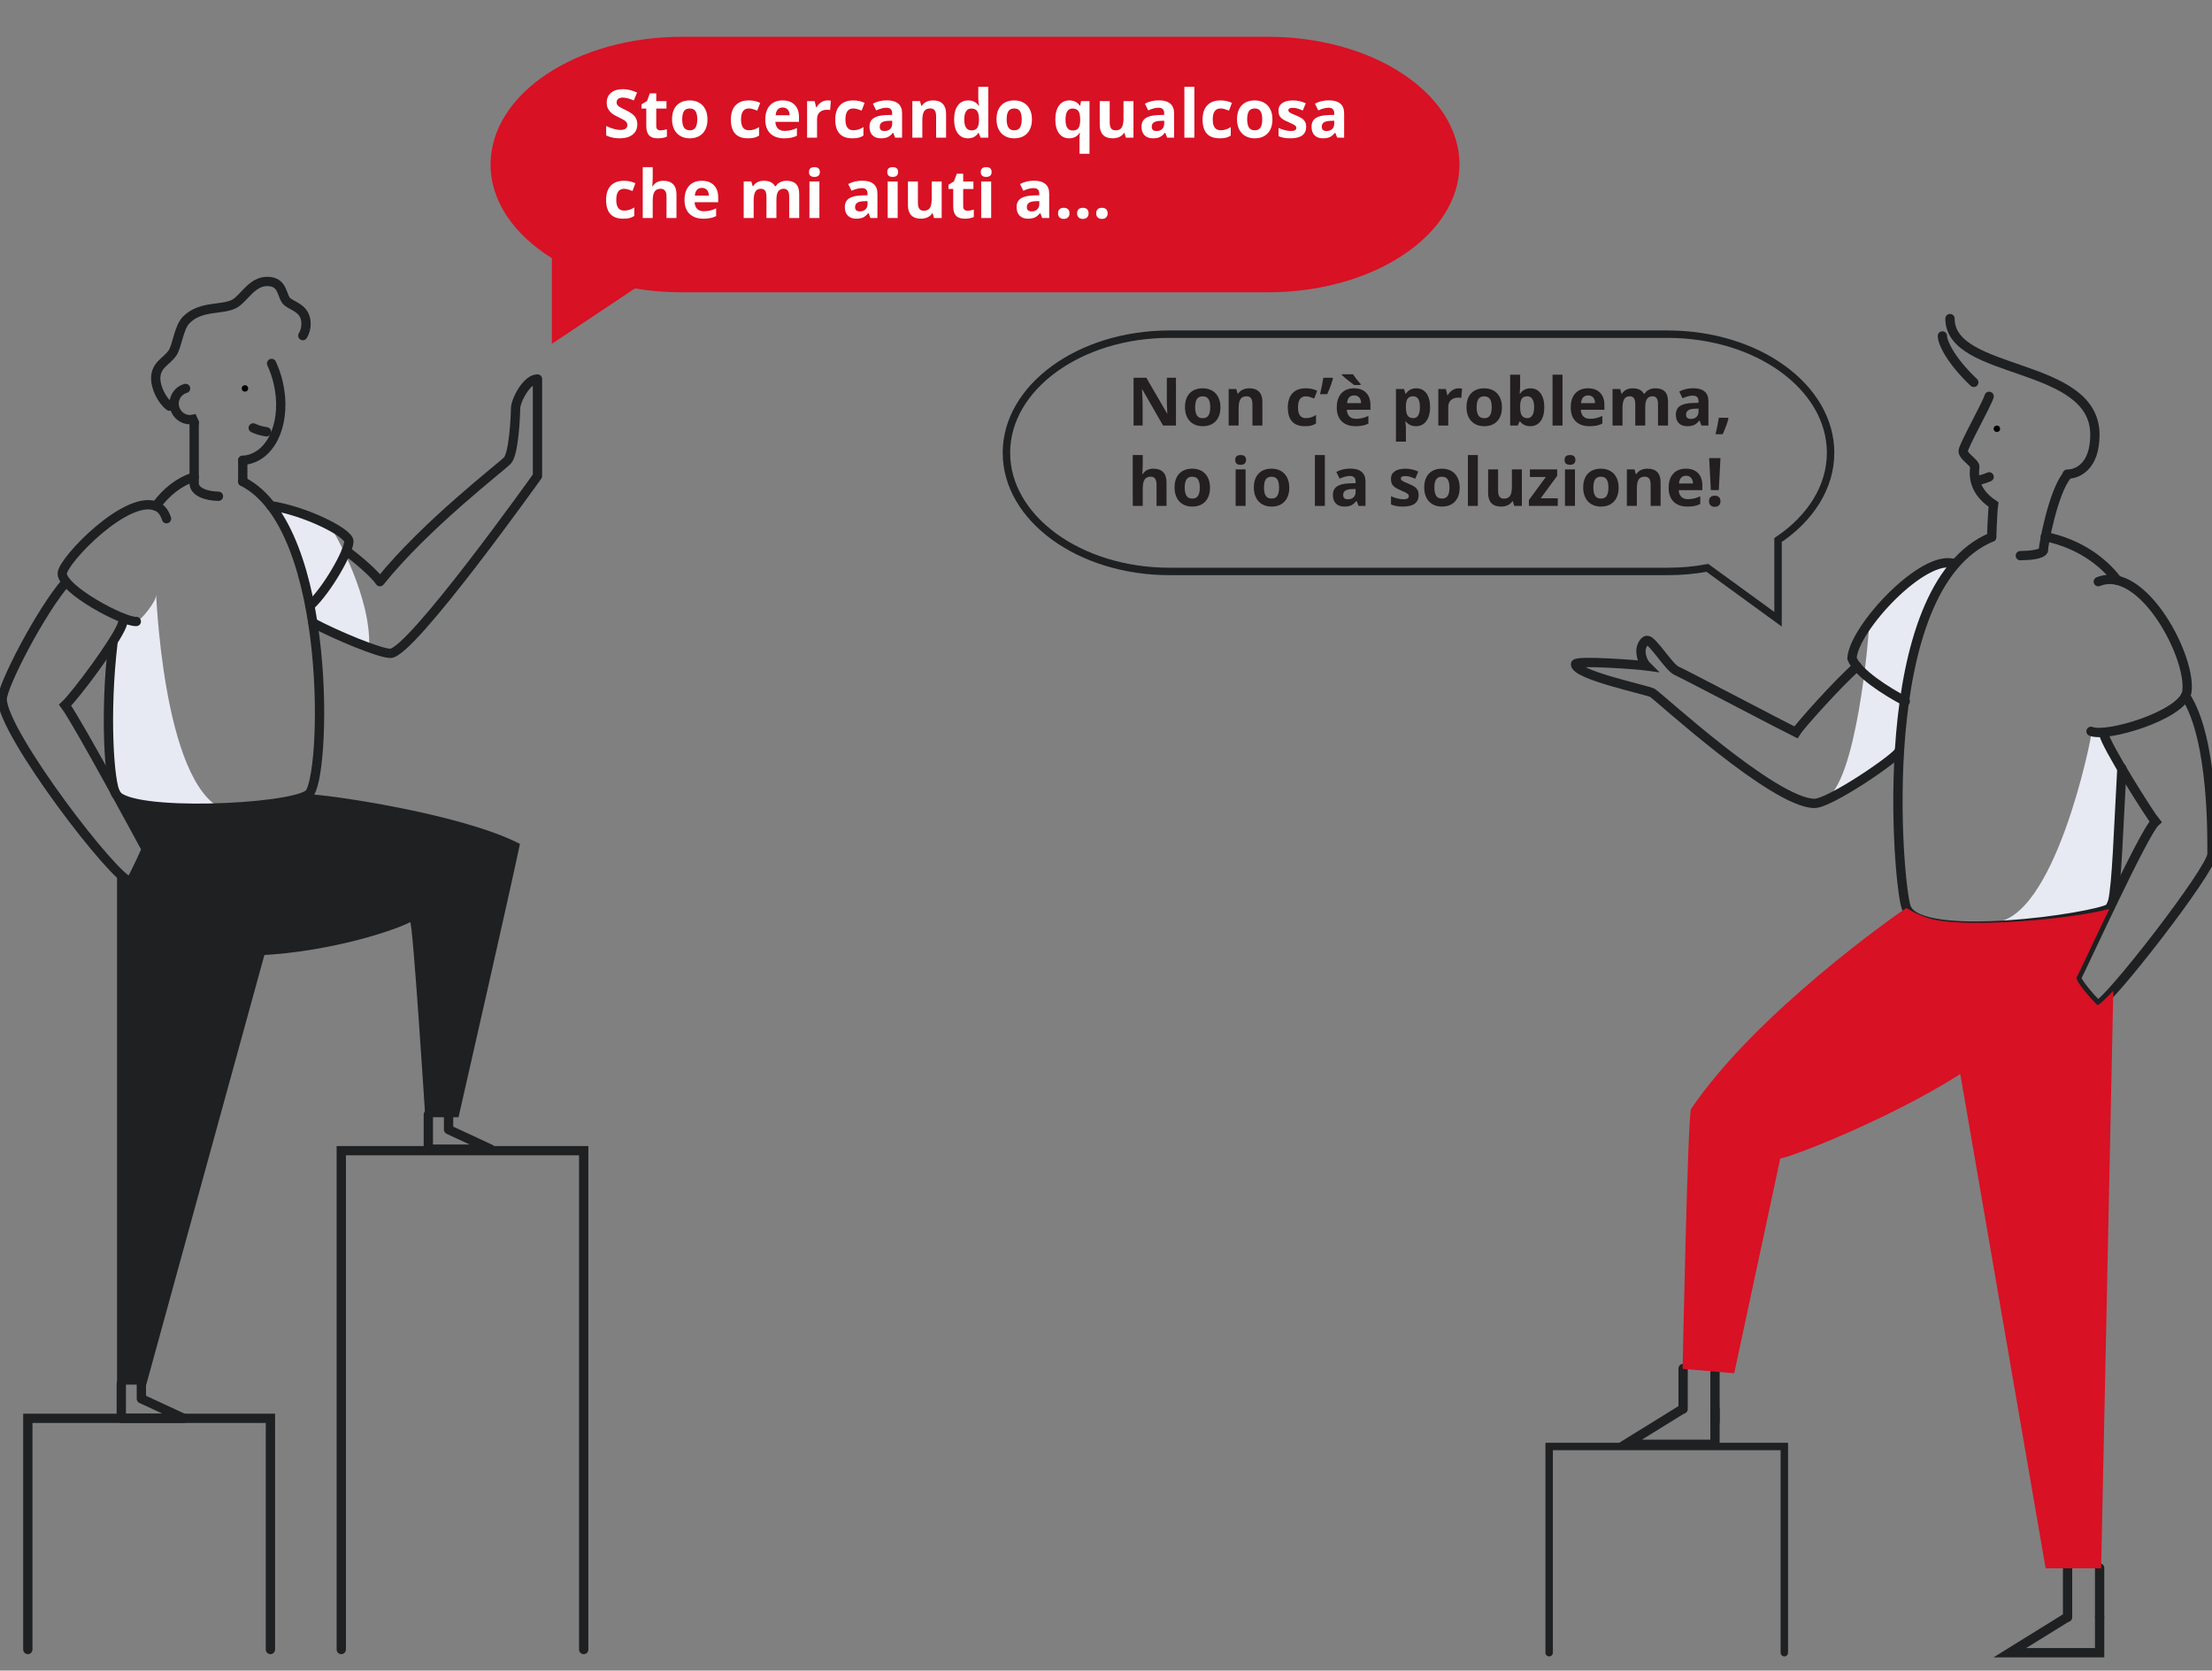 <?xml version="1.0" encoding="utf-8"?>
<!-- Generator: Adobe Illustrator 15.0.0, SVG Export Plug-In . SVG Version: 6.00 Build 0)  -->
<!DOCTYPE svg PUBLIC "-//W3C//DTD SVG 1.1//EN" "http://www.w3.org/Graphics/SVG/1.1/DTD/svg11.dtd">
<svg version="1.1" id="Livello_1" xmlns="http://www.w3.org/2000/svg" xmlns:xlink="http://www.w3.org/1999/xlink" x="0px" y="0px"
	 width="594.696px" height="449px" viewBox="0 166.445 594.696 449" enable-background="new 0 166.445 594.696 449"
	 xml:space="preserve">
<rect x="0" y="166.445" width="594.696" height="449" fill="#808080" stroke="none"/>
<path fill="#E7EAF3" d="M88.805,307.807c1.587,2.631,11.066,19.321,10.431,32.701c-2.993-1.134-15.148-6.713-15.148-6.713
	l-0.771-4.535l-3.311-12.79l-1.86-4.898l-3.129-6.44l-2.041-2.812l5.443,1.27L88.805,307.807z"/>
<path fill="#E7EAF3" d="M41.953,326.494c0-3.81,1.361,50.752,18.278,57.601c-9.116,2.631-23.947,0.59-23.947,0.59l-4.762-4.49
	l-1.406-3.401l-0.862-12.155v-4.309l0.045-7.166l0.68-10.387l0.589-3.674l2.086-4.762l0.862-1.679c0,0,2.404,0.726,3.311,0.726
	C37.735,333.387,41.953,328.172,41.953,326.494z"/>
<path fill="#1E2022" d="M82.954,379.922c4.536,0,40.91,5.125,56.83,13.334c-2.177,10.659-16.509,73.476-16.509,73.476h-8.935
	c0,0-3.356-52.884-4.082-52.431c-4.808,2.494-23.947,8.754-44.402,9.026"/>
<path fill="none" stroke="#1E2022" stroke-width="2.5" stroke-linecap="round" stroke-linejoin="round" d="M93.113,314.52
	c3.129,2.223,7.937,6.485,9.025,8.255c12.336-15.33,32.61-30.796,34.288-32.564c1.678-1.77,2.177-11.747,2.177-13.925
	c0-2.177,2.993-7.982,5.896-7.982v26.079c0,0-33.971,47.668-39.549,47.668c-2.903,0-14.831-4.989-20.818-8.209"/>
<path fill="none" stroke="#1E2022" stroke-width="2.5" stroke-linecap="round" stroke-miterlimit="10" d="M72.794,302.365
	c9.071,1.315,20.999,7.212,20.999,9.57c0.045,2.721-5.851,13.107-10.477,17.371"/>
<path fill="none" stroke="#1E2022" stroke-width="2.5" stroke-linecap="round" stroke-miterlimit="10" d="M81.412,256.648
	c0.59-0.953,0.862-2.041,0.862-3.175c0-4.082-3.447-4.627-4.989-5.896c-1.678-1.36-0.952-5.488-5.442-5.488
	c-4.037,0-6.032,4.218-8.572,5.851c-3.13,1.996-9.252,0.408-13.244,4.536c-1.95,1.995-2.404,6.984-3.628,8.799
	c-1.678,2.449-4.536,3.175-4.536,6.939c0,2.268,1.587,5.851,3.719,7.393"/>
<path fill="none" stroke="#1E2022" stroke-width="2.5" stroke-linecap="round" stroke-miterlimit="10" d="M65.266,295.88
	c24.4,12.382,22.45,80.414,17.688,84.042c-5.216,3.991-47.849,5.941-51.75,0c-1.814-2.767-3.129-21.589-0.816-40.91"/>
<path fill="none" stroke="#1E2022" stroke-width="2.5" stroke-linecap="round" stroke-miterlimit="10" d="M41.908,302.456
	c2.812-3.81,6.259-6.576,10.295-7.801"/>
<path fill="none" stroke="#1E2022" stroke-width="2.5" stroke-linecap="round" stroke-miterlimit="10" d="M17.779,322.866
	c-6.848,7.846-17.189,27.893-17.189,31.476c0,9.071,30.614,49.028,34.515,49.028c1.633-2.812,4.218-8.662,4.218-8.662
	s-18.459-34.288-21.816-38.733c2.903-2.721,13.516-17.008,15.239-21.407c0.227-0.59,0.408-1.225,0.544-1.859"/>
<path fill="none" stroke="#1E2022" stroke-width="2.5" stroke-linecap="round" stroke-miterlimit="10" d="M36.646,333.478
	c-3.447,0.228-19.911-8.571-19.911-12.881c0-3.446,18.006-22.133,25.762-17.869c1.088,0.59,1.814,1.724,2.268,3.129"/>
<path fill="none" stroke="#1E2022" stroke-width="2.5" stroke-linecap="round" stroke-miterlimit="10" d="M65.266,295.88v-5.715"/>
<path fill="none" stroke="#1E2022" stroke-width="2.5" stroke-linecap="round" stroke-miterlimit="10" d="M52.203,280.051v16.282
	c0,2.313,3.266,3.447,6.531,3.492"/>
<path fill="none" stroke="#1E2022" stroke-width="2.5" stroke-linecap="round" stroke-miterlimit="10" d="M65.266,290.165
	c0.499-0.045,1.043-0.091,1.542-0.227c6.712-1.588,10.295-10.795,7.982-20.637c-0.408-1.769-0.998-3.492-1.769-5.17"/>
<path fill="none" stroke="#1E2022" stroke-width="2.5" stroke-linecap="round" stroke-miterlimit="10" d="M49.89,270.844
	c-2.268,0.635-3.583,3.039-2.903,5.307c0.544,1.814,2.177,3.084,4.082,3.084c0.272,0,0.544-0.045,0.771-0.091
	c0.136,0.317,0.272,0.59,0.408,0.907"/>
<path fill="#1E2022" d="M31.476,379.922v0.272c4.263,7.846,7.847,14.514,7.847,14.514s-2.585,5.851-4.218,8.662
	c-0.635,0-1.905-0.997-3.628-2.721v137.924h7.847l43.631-158.651C80.187,382.235,41.636,387.677,31.476,379.922z"/>
<path opacity="0.1" fill="#1E2022" enable-background="new    " d="M31.476,379.922v0.272c4.263,7.846,7.847,14.514,7.847,14.514
	s-2.585,5.851-4.218,8.662c-0.635,0-1.905-0.997-3.628-2.721v137.924h7.847l43.631-158.651
	C80.187,382.235,41.636,387.677,31.476,379.922z"/>
<polyline fill="none" stroke="#1E2022" stroke-width="2.5" stroke-linecap="round" stroke-linejoin="round" points="32.61,538.345 
	32.61,547.643 49.346,547.643 38.007,542.383 38.007,538.119 "/>
<polyline fill="none" stroke="#1E2022" stroke-width="2.5" stroke-linecap="round" stroke-linejoin="round" points="
	115.156,466.006 115.156,475.302 131.892,475.302 120.598,470.042 120.598,465.778 "/>
<path fill="#D81124" d="M340.857,176.327H183.419c-28.424,0-51.528,15.31-51.528,34.34c0,9.948,6.359,18.858,16.482,25.172v23.009
	l22.325-14.877c4.023,0.69,8.308,1.038,12.72,1.038h157.438c28.425,0,51.527-15.397,51.527-34.341S369.282,176.327,340.857,176.327z
	"/>
<path fill="#FFFFFF" d="M190.762,229.594"/>
<path fill="#FFFFFF" d="M190.762,238.665"/>
<path fill="none" stroke="#1E2022" stroke-width="2" stroke-miterlimit="10" d="M492.152,288.145
	c0-17.668-19.654-31.885-43.83-31.885H314.407c-24.176,0-43.83,14.296-43.83,31.885c0,17.589,19.654,31.886,43.83,31.886h133.915
	c3.758,0,7.29-0.323,10.708-0.963l18.991,13.813v-21.285C486.742,305.735,492.152,297.381,492.152,288.145z"/>
<path fill="#E7EAF3" d="M502.576,333.116c0,3.81-3.492,44.629-12.109,48.166c6.531-3.492,16.508-8.753,19.818-12.926
	c0.229-2.631,1.135-13.516,1.588-15.058s2.268-14.287,4.582-19.14c2.268-4.853,2.811-6.804,2.811-6.804l1.588-3.084l1.77-2.857
	l1.768-2.63l0.637-0.907l-0.816-0.182l-1.588-0.045l-2.041,0.453l-2.631,1.27l-3.129,1.905l-2.223,1.588l-2.133,1.769l-2.223,2.177
	l-2.268,2.495l-3.219,3.719"/>
<path fill="#E7EAF3" d="M562.308,363.322c0,1.542-9.979,51.024-26.623,51.024c18.775,1.723,28.119-0.727,28.119-0.727l3.311-2.947
	l1.135-3.312c0,0,0.906-9.252,0.906-10.114c0.045-1.314,0.227-4.354,0.227-4.354l0.273-5.715l0.725-14.287l-2.947-4.808
	l-1.996-4.897L562.308,363.322z"/>
<path fill="none" stroke="#1E2022" stroke-width="2.5" stroke-linecap="round" stroke-miterlimit="10" d="M569.201,322.367
	c-3.9-5.125-10.34-9.842-19.32-11.702"/>
<path fill="none" stroke="#1E2022" stroke-width="2.5" stroke-linecap="round" stroke-miterlimit="10" d="M567.976,408.858
	c1.135-4.854,1.543-18.867,2.496-35.921"/>
<path fill="none" stroke="#1E2022" stroke-width="2.5" stroke-linecap="round" stroke-miterlimit="10" d="M535.457,310.802
	c-32.338,13.47-25.172,93.975-22.949,99.599c3.766,9.615,50.436,2.722,54.607,0.182"/>
<path fill="none" stroke="#1E2022" stroke-width="2.5" stroke-linecap="round" stroke-miterlimit="10" d="M555.685,294.247
	c-3.719,4.581-6.305,18.641-6.35,20.229c-0.59,0.952-3.355,1.27-6.168,1.314"/>
<path fill="none" stroke="#1E2022" stroke-width="2.5" stroke-linecap="round" stroke-miterlimit="10" d="M499.265,345.589
	c-5.262,4.58-15.604,16.236-16.465,17.688c-2.631-1.27-29.979-15.646-32.064-16.554c-2.041-0.907-6.396-8.164-7.893-8.164
	c-0.861,0-1.678,1.678-1.678,2.812c0,1.95,0.906,3.447,1.496,4.037c-1.949-0.272-19.094-1.588-19.094-0.454
	c0,2.948,19.186,6.895,20.682,7.711s32.746,29.707,43.586,29.707c4.217,0,22.723-12.699,22.723-14.06"/>
<polyline fill="none" stroke="#1E2022" stroke-width="2.5" stroke-linecap="round" stroke-miterlimit="10" points="564.484,601.117 
	564.484,610.641 540.355,610.641 555.732,601.117 "/>
<line fill="none" stroke="#1E2022" stroke-width="2.5" stroke-linecap="round" stroke-miterlimit="10" x1="564.484" y1="601.117" x2="564.484" y2="587.873"/>
<line fill="none" stroke="#1E2022" stroke-width="2.5" stroke-linecap="round" stroke-miterlimit="10" x1="555.867" y1="601.117" x2="555.867" y2="587.873"/>
<polyline fill="none" stroke="#1E2022" stroke-width="2.5" stroke-linecap="round" stroke-miterlimit="10" points="461.076,545.149 
	461.076,554.629 437.039,554.629 452.369,545.149 "/>
<line fill="none" stroke="#1E2022" stroke-width="2.5" stroke-linecap="round" stroke-miterlimit="10" x1="461.076" y1="548.596" x2="461.076" y2="535.352"/>
<line fill="none" stroke="#1E2022" stroke-width="2.5" stroke-linecap="round" stroke-miterlimit="10" x1="452.503" y1="545.149" x2="452.503" y2="534.264"/>
<polyline fill="none" stroke="#1E2022" stroke-width="2" stroke-linecap="round" stroke-miterlimit="10" points="416.492,610.641 
	416.492,555.218 479.716,555.218 479.716,610.641 "/>
<path fill="none" stroke="#1E2022" stroke-width="2.5" stroke-linecap="round" stroke-miterlimit="10" d="M565.574,363.594
	c0.498,3.129,12.518,22.042,13.924,23.72c-3.039,2.631-19.865,39.459-21.182,41.863c0,1.36,4.127,5.896,5.578,7.348
	c2.496,0,30.797-36.375,30.797-40.503c0-4.127,0.453-30.977-7.121-42.542"/>
<path fill="none" stroke="#1E2022" stroke-width="2.5" stroke-linecap="round" stroke-miterlimit="10" d="M562.171,363.005
	c4.127,1.769,24.084-4.218,25.717-10.296c1.723-8.98-11.748-34.787-23.766-29.934"/>
<path fill="#D81124" d="M563.849,436.57c-1.496-1.497-5.578-5.987-5.578-7.348c0.635-1.088,4.49-9.524,8.844-18.505
	c-10.748,2.902-37.463,5.08-47.26,2.857c-2.631-0.59-5.26-1.814-7.348-3.084c-2.584,1.678-40.365,28.12-57.871,54.018
	c-0.908,2.041-2.268,69.846-2.268,69.846l13.877,1.18l12.383-57.736c1.996,0,29.027-10.341,48.393-22.678l22.949,132.844h14.922
	l3.266-155.249C565.982,435.028,564.349,436.57,563.849,436.57z"/>
<path fill="none" stroke="#1E2022" stroke-width="2.5" stroke-linecap="round" stroke-miterlimit="10" d="M524.255,252.067
	c0,15.42,38.959,11.429,38.959,31.204c0,8.571-4.672,10.612-7.438,10.612"/>
<path fill="none" stroke="#1E2022" stroke-width="2.5" stroke-linecap="round" stroke-miterlimit="10" d="M522.214,256.738
	c0,1.724,2.176,6.531,8.436,12.473"/>
<path fill="none" stroke="#1E2022" stroke-width="2.5" stroke-linecap="round" stroke-miterlimit="10" d="M534.777,272.975
	c-0.68,2.268-6.984,13.38-6.984,14.74s3.129,3.13,3.129,4.127c0,0.953-1.27,6.032,5.035,10.205c-0.271,1.905-0.5,8.754-0.5,8.754"/>
<circle cx="536.863" cy="281.684" r="0.862"/>
<circle cx="65.855" cy="270.844" r="0.862"/>
<path fill="none" stroke="#1E2022" stroke-width="2.5" stroke-linecap="round" stroke-miterlimit="10" d="M534.777,294.609
	c-1.133,0.499-2.357,0.862-3.582,1.044"/>
<path fill="none" stroke="#1E2022" stroke-width="2.5" stroke-linecap="round" stroke-miterlimit="10" d="M71.661,282.5
	c-1.27-0.182-2.449-0.499-3.583-1.043"/>
<path fill="none" stroke="#1E2022" stroke-width="2.5" stroke-linecap="round" stroke-miterlimit="10" d="M525.57,318.012
	c-8.209-3.129-27.303,17.416-27.666,25.398c1.496,3.946,9.252,8.845,14.332,11.521"/>
<polyline fill="none" stroke="#1E2022" stroke-width="2.5" stroke-linecap="round" stroke-miterlimit="10" points="156.927,609.78 
	156.927,475.711 91.752,475.711 91.752,609.78 "/>
<polyline fill="none" stroke="#1E2022" stroke-width="2.5" stroke-linecap="round" stroke-miterlimit="10" points="72.704,609.78 
	72.704,547.643 7.483,547.643 7.483,609.78 "/>
<g>
	<path fill="#FFFFFF" d="M171.342,199.877c0,1.16-0.417,2.074-1.252,2.742s-1.997,1.002-3.485,1.002
		c-1.371,0-2.584-0.258-3.639-0.773v-2.531c0.867,0.387,1.601,0.659,2.202,0.817s1.15,0.237,1.648,0.237
		c0.598,0,1.056-0.114,1.375-0.343s0.479-0.568,0.479-1.02c0-0.252-0.07-0.476-0.211-0.672s-0.347-0.385-0.62-0.567
		s-0.828-0.472-1.666-0.87c-0.785-0.369-1.374-0.724-1.767-1.063s-0.706-0.735-0.94-1.187s-0.352-0.979-0.352-1.582
		c0-1.137,0.385-2.03,1.156-2.681s1.835-0.976,3.195-0.976c0.668,0,1.305,0.079,1.912,0.237s1.241,0.381,1.903,0.668l-0.879,2.118
		c-0.686-0.281-1.252-0.478-1.701-0.589s-0.889-0.167-1.323-0.167c-0.516,0-0.911,0.12-1.187,0.36s-0.413,0.554-0.413,0.94
		c0,0.24,0.056,0.45,0.167,0.628s0.289,0.352,0.532,0.519s0.819,0.467,1.727,0.901c1.201,0.574,2.024,1.15,2.47,1.727
		S171.342,199.039,171.342,199.877z"/>
	<path fill="#FFFFFF" d="M177.6,201.485c0.469,0,1.031-0.103,1.688-0.308v1.995c-0.668,0.299-1.488,0.448-2.461,0.448
		c-1.072,0-1.853-0.271-2.342-0.813s-0.734-1.355-0.734-2.439v-4.737h-1.283v-1.134l1.477-0.896l0.773-2.074h1.714v2.092h2.751
		v2.013h-2.751v4.737c0,0.381,0.107,0.662,0.321,0.844S177.249,201.485,177.6,201.485z"/>
	<path fill="#FFFFFF" d="M190.204,198.514c0,1.6-0.422,2.851-1.266,3.753s-2.019,1.354-3.524,1.354c-0.943,0-1.775-0.207-2.496-0.62
		s-1.274-1.006-1.661-1.78s-0.58-1.676-0.58-2.707c0-1.605,0.419-2.854,1.257-3.744s2.016-1.336,3.533-1.336
		c0.943,0,1.775,0.205,2.496,0.615s1.274,0.999,1.661,1.767S190.204,197.483,190.204,198.514z M183.41,198.514
		c0,0.973,0.16,1.708,0.479,2.206s0.839,0.747,1.56,0.747c0.715,0,1.229-0.248,1.542-0.743s0.47-1.232,0.47-2.21
		c0-0.973-0.158-1.702-0.475-2.188s-0.835-0.729-1.556-0.729c-0.715,0-1.23,0.242-1.547,0.725S183.41,197.536,183.41,198.514z"/>
	<path fill="#FFFFFF" d="M201.084,203.621c-3.059,0-4.588-1.679-4.588-5.036c0-1.67,0.416-2.946,1.248-3.828
		s2.024-1.323,3.577-1.323c1.137,0,2.156,0.223,3.059,0.668l-0.791,2.074c-0.422-0.17-0.814-0.309-1.178-0.417
		s-0.727-0.163-1.09-0.163c-1.395,0-2.092,0.99-2.092,2.971c0,1.922,0.697,2.883,2.092,2.883c0.516,0,0.993-0.069,1.433-0.207
		s0.879-0.353,1.318-0.646v2.294c-0.434,0.275-0.872,0.466-1.314,0.571S201.758,203.621,201.084,203.621z"/>
	<path fill="#FFFFFF" d="M210.796,203.621c-1.582,0-2.818-0.437-3.709-1.31s-1.336-2.109-1.336-3.709
		c0-1.646,0.412-2.919,1.235-3.819s1.961-1.349,3.415-1.349c1.389,0,2.47,0.396,3.243,1.187s1.16,1.884,1.16,3.278v1.301h-6.337
		c0.029,0.762,0.255,1.356,0.677,1.784s1.014,0.642,1.775,0.642c0.592,0,1.151-0.062,1.679-0.185s1.078-0.319,1.652-0.589v2.074
		c-0.469,0.234-0.97,0.409-1.503,0.523S211.564,203.621,210.796,203.621z M210.418,195.342c-0.568,0-1.014,0.18-1.336,0.541
		s-0.507,0.872-0.554,1.534h3.762c-0.012-0.662-0.185-1.173-0.519-1.534S210.987,195.342,210.418,195.342z"/>
	<path fill="#FFFFFF" d="M222.468,193.434c0.363,0,0.665,0.026,0.905,0.079l-0.202,2.514c-0.217-0.059-0.48-0.088-0.791-0.088
		c-0.855,0-1.522,0.22-2,0.659s-0.716,1.055-0.716,1.846v5.001h-2.681v-9.826h2.03l0.396,1.652h0.132
		c0.305-0.551,0.716-0.995,1.235-1.332S221.859,193.434,222.468,193.434z"/>
	<path fill="#FFFFFF" d="M229.148,203.621c-3.059,0-4.588-1.679-4.588-5.036c0-1.67,0.416-2.946,1.248-3.828
		s2.024-1.323,3.577-1.323c1.137,0,2.156,0.223,3.059,0.668l-0.791,2.074c-0.422-0.17-0.814-0.309-1.178-0.417
		s-0.727-0.163-1.09-0.163c-1.395,0-2.092,0.99-2.092,2.971c0,1.922,0.697,2.883,2.092,2.883c0.516,0,0.993-0.069,1.433-0.207
		s0.879-0.353,1.318-0.646v2.294c-0.434,0.275-0.872,0.466-1.314,0.571S229.822,203.621,229.148,203.621z"/>
	<path fill="#FFFFFF" d="M240.653,203.445l-0.519-1.336h-0.07c-0.451,0.568-0.916,0.962-1.393,1.182s-1.1,0.33-1.868,0.33
		c-0.943,0-1.686-0.27-2.228-0.809s-0.813-1.307-0.813-2.303c0-1.043,0.365-1.812,1.094-2.307s1.83-0.769,3.3-0.822l1.705-0.053
		v-0.431c0-0.996-0.51-1.494-1.529-1.494c-0.785,0-1.708,0.237-2.769,0.712l-0.888-1.811c1.131-0.592,2.385-0.888,3.762-0.888
		c1.318,0,2.329,0.287,3.032,0.861s1.055,1.447,1.055,2.619v6.548H240.653z M239.862,198.892l-1.037,0.035
		c-0.779,0.023-1.359,0.164-1.74,0.422s-0.571,0.65-0.571,1.178c0,0.756,0.434,1.134,1.301,1.134c0.621,0,1.118-0.179,1.49-0.536
		s0.558-0.832,0.558-1.424V198.892z"/>
	<path fill="#FFFFFF" d="M254.355,203.445h-2.681v-5.739c0-0.709-0.126-1.241-0.378-1.595s-0.653-0.532-1.204-0.532
		c-0.75,0-1.292,0.25-1.626,0.751s-0.501,1.332-0.501,2.492v4.623h-2.681v-9.826h2.048l0.36,1.257h0.149
		c0.299-0.475,0.71-0.833,1.235-1.077s1.121-0.365,1.789-0.365c1.143,0,2.01,0.309,2.602,0.927s0.888,1.51,0.888,2.676V203.445z"/>
	<path fill="#FFFFFF" d="M260.226,203.621c-1.154,0-2.061-0.448-2.72-1.345s-0.989-2.139-0.989-3.727
		c0-1.611,0.335-2.867,1.006-3.766s1.595-1.349,2.773-1.349c1.236,0,2.18,0.48,2.83,1.441h0.088
		c-0.135-0.732-0.202-1.386-0.202-1.96v-3.146h2.689v13.676h-2.057l-0.519-1.274h-0.114
		C262.403,203.137,261.474,203.621,260.226,203.621z M261.167,201.485c0.686,0,1.188-0.199,1.507-0.598s0.494-1.075,0.523-2.03
		v-0.29c0-1.055-0.163-1.811-0.488-2.268s-0.854-0.686-1.586-0.686c-0.598,0-1.062,0.253-1.393,0.76s-0.497,1.244-0.497,2.21
		s0.167,1.692,0.501,2.175S260.545,201.485,261.167,201.485z"/>
	<path fill="#FFFFFF" d="M277.435,198.514c0,1.6-0.422,2.851-1.266,3.753s-2.019,1.354-3.524,1.354c-0.943,0-1.775-0.207-2.496-0.62
		s-1.274-1.006-1.661-1.78s-0.58-1.676-0.58-2.707c0-1.605,0.419-2.854,1.257-3.744s2.016-1.336,3.533-1.336
		c0.943,0,1.775,0.205,2.496,0.615s1.274,0.999,1.661,1.767S277.435,197.483,277.435,198.514z M270.641,198.514
		c0,0.973,0.159,1.708,0.479,2.206c0.318,0.498,0.839,0.747,1.56,0.747c0.715,0,1.229-0.248,1.542-0.743s0.471-1.232,0.471-2.21
		c0-0.973-0.158-1.702-0.475-2.188s-0.835-0.729-1.556-0.729c-0.715,0-1.23,0.242-1.547,0.725S270.641,197.536,270.641,198.514z"/>
	<path fill="#FFFFFF" d="M287.437,203.621c-1.16,0-2.068-0.447-2.725-1.34s-0.984-2.137-0.984-3.731
		c0-1.605,0.335-2.859,1.006-3.762s1.59-1.354,2.756-1.354c0.621,0,1.163,0.117,1.626,0.352s0.87,0.598,1.222,1.09h0.07l0.237-1.257
		h2.268v14.15h-2.689v-4.122c0-0.357,0.038-0.85,0.114-1.477h-0.114c-0.287,0.475-0.668,0.835-1.143,1.081
		S288.058,203.621,287.437,203.621z M288.395,201.52c0.68,0,1.178-0.195,1.494-0.584s0.489-1.071,0.519-2.043v-0.325
		c0-1.055-0.162-1.811-0.488-2.268c-0.324-0.457-0.848-0.686-1.568-0.686c-1.26,0-1.89,0.99-1.89,2.971
		c0,0.984,0.156,1.72,0.47,2.206S287.733,201.52,288.395,201.52z"/>
	<path fill="#FFFFFF" d="M302.677,203.445l-0.36-1.257h-0.141c-0.287,0.457-0.694,0.81-1.222,1.059s-1.128,0.374-1.802,0.374
		c-1.154,0-2.024-0.309-2.61-0.927s-0.879-1.507-0.879-2.667v-6.407h2.681v5.739c0,0.709,0.126,1.241,0.378,1.595
		s0.653,0.532,1.204,0.532c0.75,0,1.292-0.25,1.626-0.751s0.501-1.332,0.501-2.492v-4.623h2.681v9.826H302.677z"/>
	<path fill="#FFFFFF" d="M313.787,203.445l-0.519-1.336h-0.07c-0.451,0.568-0.916,0.962-1.394,1.182s-1.1,0.33-1.867,0.33
		c-0.943,0-1.687-0.27-2.229-0.809s-0.813-1.307-0.813-2.303c0-1.043,0.365-1.812,1.094-2.307c0.73-0.495,1.83-0.769,3.301-0.822
		l1.705-0.053v-0.431c0-0.996-0.51-1.494-1.529-1.494c-0.785,0-1.708,0.237-2.769,0.712l-0.888-1.811
		c1.131-0.592,2.385-0.888,3.762-0.888c1.318,0,2.329,0.287,3.032,0.861s1.055,1.447,1.055,2.619v6.548H313.787z M312.996,198.892
		l-1.037,0.035c-0.779,0.023-1.359,0.164-1.74,0.422s-0.571,0.65-0.571,1.178c0,0.756,0.434,1.134,1.301,1.134
		c0.621,0,1.117-0.179,1.489-0.536s0.559-0.832,0.559-1.424V198.892z"/>
	<path fill="#FFFFFF" d="M321.099,203.445h-2.681v-13.676h2.681V203.445z"/>
	<path fill="#FFFFFF" d="M327.902,203.621c-3.059,0-4.588-1.679-4.588-5.036c0-1.67,0.416-2.946,1.248-3.828
		s2.024-1.323,3.577-1.323c1.137,0,2.156,0.223,3.059,0.668l-0.791,2.074c-0.422-0.17-0.814-0.309-1.178-0.417
		s-0.727-0.163-1.09-0.163c-1.395,0-2.092,0.99-2.092,2.971c0,1.922,0.697,2.883,2.092,2.883c0.516,0,0.993-0.069,1.433-0.207
		s0.879-0.353,1.318-0.646v2.294c-0.434,0.275-0.872,0.466-1.314,0.571S328.576,203.621,327.902,203.621z"/>
	<path fill="#FFFFFF" d="M342.096,198.514c0,1.6-0.422,2.851-1.266,3.753s-2.019,1.354-3.524,1.354c-0.943,0-1.775-0.207-2.496-0.62
		s-1.274-1.006-1.661-1.78s-0.58-1.676-0.58-2.707c0-1.605,0.419-2.854,1.257-3.744s2.016-1.336,3.533-1.336
		c0.943,0,1.775,0.205,2.496,0.615s1.274,0.999,1.661,1.767S342.096,197.483,342.096,198.514z M335.302,198.514
		c0,0.973,0.159,1.708,0.479,2.206s0.84,0.747,1.561,0.747c0.715,0,1.229-0.248,1.543-0.743c0.313-0.495,0.47-1.232,0.47-2.21
		c0-0.973-0.158-1.702-0.475-2.188s-0.835-0.729-1.556-0.729c-0.715,0-1.23,0.242-1.547,0.725S335.302,197.536,335.302,198.514z"/>
	<path fill="#FFFFFF" d="M351.167,200.527c0,1.008-0.351,1.775-1.05,2.303c-0.701,0.527-1.748,0.791-3.143,0.791
		c-0.715,0-1.324-0.048-1.828-0.145s-0.976-0.239-1.415-0.426v-2.215c0.498,0.234,1.06,0.431,1.683,0.589
		c0.625,0.158,1.174,0.237,1.648,0.237c0.973,0,1.459-0.281,1.459-0.844c0-0.211-0.064-0.382-0.193-0.514s-0.352-0.281-0.668-0.448
		s-0.738-0.362-1.266-0.584c-0.756-0.316-1.312-0.609-1.666-0.879s-0.612-0.579-0.773-0.927s-0.241-0.778-0.241-1.288
		c0-0.873,0.339-1.548,1.015-2.026c0.678-0.478,1.637-0.716,2.879-0.716c1.184,0,2.335,0.258,3.454,0.773l-0.809,1.934
		c-0.492-0.211-0.952-0.384-1.38-0.519s-0.864-0.202-1.31-0.202c-0.791,0-1.187,0.214-1.187,0.642c0,0.24,0.127,0.448,0.383,0.624
		c0.254,0.176,0.813,0.437,1.674,0.782c0.768,0.311,1.33,0.601,1.688,0.87s0.621,0.58,0.791,0.932S351.167,200.041,351.167,200.527z
		"/>
	<path fill="#FFFFFF" d="M359.499,203.445l-0.519-1.336h-0.07c-0.451,0.568-0.916,0.962-1.393,1.182
		c-0.479,0.22-1.101,0.33-1.868,0.33c-0.943,0-1.687-0.27-2.228-0.809c-0.543-0.539-0.813-1.307-0.813-2.303
		c0-1.043,0.364-1.812,1.095-2.307c0.729-0.495,1.829-0.769,3.3-0.822l1.705-0.053v-0.431c0-0.996-0.51-1.494-1.529-1.494
		c-0.785,0-1.708,0.237-2.769,0.712l-0.888-1.811c1.131-0.592,2.385-0.888,3.762-0.888c1.318,0,2.329,0.287,3.032,0.861
		s1.055,1.447,1.055,2.619v6.548H359.499z M358.708,198.892l-1.037,0.035c-0.779,0.023-1.359,0.164-1.74,0.422
		s-0.571,0.65-0.571,1.178c0,0.756,0.434,1.134,1.301,1.134c0.621,0,1.117-0.179,1.49-0.536c0.371-0.357,0.558-0.832,0.558-1.424
		V198.892z"/>
	<path fill="#FFFFFF" d="M167.537,225.221c-3.059,0-4.588-1.679-4.588-5.036c0-1.67,0.416-2.946,1.248-3.828
		s2.024-1.323,3.577-1.323c1.137,0,2.156,0.223,3.059,0.668l-0.791,2.074c-0.422-0.17-0.814-0.309-1.178-0.417
		s-0.727-0.163-1.09-0.163c-1.395,0-2.092,0.99-2.092,2.971c0,1.922,0.697,2.883,2.092,2.883c0.516,0,0.993-0.069,1.433-0.207
		s0.879-0.353,1.318-0.646v2.294c-0.434,0.275-0.872,0.466-1.314,0.571S168.21,225.221,167.537,225.221z"/>
	<path fill="#FFFFFF" d="M181.872,225.045h-2.681v-5.739c0-1.418-0.527-2.127-1.582-2.127c-0.75,0-1.292,0.255-1.626,0.765
		s-0.501,1.336-0.501,2.479v4.623h-2.681v-13.676h2.681v2.786c0,0.217-0.021,0.727-0.062,1.529l-0.062,0.791h0.141
		c0.598-0.961,1.547-1.441,2.848-1.441c1.154,0,2.03,0.311,2.628,0.932s0.896,1.512,0.896,2.672V225.045z"/>
	<path fill="#FFFFFF" d="M189.079,225.221c-1.582,0-2.818-0.437-3.709-1.31s-1.336-2.109-1.336-3.709
		c0-1.646,0.412-2.919,1.235-3.819s1.961-1.349,3.415-1.349c1.389,0,2.47,0.396,3.243,1.187s1.16,1.884,1.16,3.278v1.301h-6.337
		c0.029,0.762,0.255,1.356,0.677,1.784s1.014,0.642,1.775,0.642c0.592,0,1.151-0.062,1.679-0.185s1.078-0.319,1.652-0.589v2.074
		c-0.469,0.234-0.97,0.409-1.503,0.523S189.846,225.221,189.079,225.221z M188.701,216.942c-0.568,0-1.014,0.18-1.336,0.541
		s-0.507,0.872-0.554,1.534h3.762c-0.012-0.662-0.185-1.173-0.519-1.534S189.269,216.942,188.701,216.942z"/>
	<path fill="#FFFFFF" d="M208.74,225.045h-2.681v-5.739c0-0.709-0.119-1.241-0.356-1.595s-0.611-0.532-1.121-0.532
		c-0.686,0-1.184,0.252-1.494,0.756s-0.466,1.333-0.466,2.487v4.623h-2.681v-9.826h2.048l0.36,1.257h0.149
		c0.264-0.451,0.645-0.804,1.143-1.059s1.069-0.382,1.714-0.382c1.471,0,2.467,0.48,2.988,1.441h0.237
		c0.264-0.457,0.652-0.812,1.165-1.063s1.091-0.378,1.736-0.378c1.113,0,1.956,0.286,2.527,0.857s0.857,1.487,0.857,2.747v6.407
		h-2.689v-5.739c0-0.709-0.119-1.241-0.356-1.595s-0.611-0.532-1.121-0.532c-0.656,0-1.147,0.234-1.472,0.703
		s-0.488,1.213-0.488,2.232V225.045z"/>
	<path fill="#FFFFFF" d="M217.502,212.679c0-0.873,0.486-1.31,1.459-1.31s1.459,0.437,1.459,1.31c0,0.416-0.122,0.74-0.365,0.971
		s-0.608,0.347-1.094,0.347C217.989,213.997,217.502,213.558,217.502,212.679z M220.297,225.045h-2.681v-9.826h2.681V225.045z"/>
	<path fill="#FFFFFF" d="M234.026,225.045l-0.519-1.336h-0.07c-0.451,0.568-0.916,0.962-1.393,1.182s-1.1,0.33-1.868,0.33
		c-0.943,0-1.686-0.27-2.228-0.809s-0.813-1.307-0.813-2.303c0-1.043,0.365-1.812,1.094-2.307s1.83-0.769,3.3-0.822l1.705-0.053
		v-0.431c0-0.996-0.51-1.494-1.529-1.494c-0.785,0-1.708,0.237-2.769,0.712l-0.888-1.811c1.131-0.592,2.385-0.888,3.762-0.888
		c1.318,0,2.329,0.287,3.032,0.861s1.055,1.447,1.055,2.619v6.548H234.026z M233.235,220.492l-1.037,0.035
		c-0.779,0.023-1.359,0.164-1.74,0.422s-0.571,0.65-0.571,1.178c0,0.756,0.434,1.134,1.301,1.134c0.621,0,1.118-0.179,1.49-0.536
		s0.558-0.832,0.558-1.424V220.492z"/>
	<path fill="#FFFFFF" d="M238.543,212.679c0-0.873,0.486-1.31,1.459-1.31s1.459,0.437,1.459,1.31c0,0.416-0.122,0.74-0.365,0.971
		s-0.608,0.347-1.094,0.347C239.03,213.997,238.543,213.558,238.543,212.679z M241.338,225.045h-2.681v-9.826h2.681V225.045z"/>
	<path fill="#FFFFFF" d="M251.112,225.045l-0.36-1.257h-0.141c-0.287,0.457-0.694,0.81-1.222,1.059s-1.128,0.374-1.802,0.374
		c-1.154,0-2.024-0.309-2.61-0.927s-0.879-1.507-0.879-2.667v-6.407h2.681v5.739c0,0.709,0.126,1.241,0.378,1.595
		s0.653,0.532,1.204,0.532c0.75,0,1.292-0.25,1.626-0.751s0.501-1.332,0.501-2.492v-4.623h2.681v9.826H251.112z"/>
	<path fill="#FFFFFF" d="M260.121,223.085c0.469,0,1.031-0.103,1.688-0.308v1.995c-0.668,0.299-1.488,0.448-2.461,0.448
		c-1.072,0-1.853-0.271-2.342-0.813s-0.734-1.355-0.734-2.439v-4.737h-1.283v-1.134l1.477-0.896l0.773-2.074h1.714v2.092h2.751
		v2.013h-2.751v4.737c0,0.381,0.107,0.662,0.321,0.844S259.769,223.085,260.121,223.085z"/>
	<path fill="#FFFFFF" d="M263.68,212.679c0-0.873,0.486-1.31,1.459-1.31s1.459,0.437,1.459,1.31c0,0.416-0.122,0.74-0.364,0.971
		c-0.244,0.231-0.608,0.347-1.095,0.347C264.167,213.997,263.68,213.558,263.68,212.679z M266.475,225.045h-2.681v-9.826h2.681
		V225.045z"/>
	<path fill="#FFFFFF" d="M280.204,225.045l-0.519-1.336h-0.07c-0.451,0.568-0.916,0.962-1.393,1.182
		c-0.479,0.22-1.101,0.33-1.868,0.33c-0.943,0-1.687-0.27-2.228-0.809c-0.543-0.539-0.813-1.307-0.813-2.303
		c0-1.043,0.364-1.812,1.095-2.307c0.729-0.495,1.829-0.769,3.3-0.822l1.705-0.053v-0.431c0-0.996-0.51-1.494-1.529-1.494
		c-0.785,0-1.708,0.237-2.769,0.712l-0.888-1.811c1.131-0.592,2.385-0.888,3.762-0.888c1.318,0,2.329,0.287,3.032,0.861
		s1.055,1.447,1.055,2.619v6.548H280.204z M279.413,220.492l-1.037,0.035c-0.779,0.023-1.359,0.164-1.74,0.422
		s-0.571,0.65-0.571,1.178c0,0.756,0.434,1.134,1.301,1.134c0.621,0,1.117-0.179,1.49-0.536c0.371-0.357,0.558-0.832,0.558-1.424
		V220.492z"/>
	<path fill="#FFFFFF" d="M284.458,223.788c0-0.492,0.132-0.864,0.396-1.116s0.647-0.378,1.151-0.378c0.486,0,0.862,0.129,1.13,0.387
		c0.266,0.258,0.399,0.627,0.399,1.107c0,0.463-0.135,0.828-0.404,1.094s-0.645,0.4-1.125,0.4c-0.492,0-0.873-0.13-1.143-0.391
		S284.458,224.263,284.458,223.788z M289.582,223.788c0-0.492,0.132-0.864,0.396-1.116s0.65-0.378,1.16-0.378
		c0.486,0,0.862,0.129,1.13,0.387c0.266,0.258,0.399,0.627,0.399,1.107c0,0.463-0.135,0.828-0.404,1.094s-0.645,0.4-1.125,0.4
		c-0.498,0-0.882-0.13-1.151-0.391S289.582,224.263,289.582,223.788z M294.714,223.788c0-0.492,0.132-0.864,0.396-1.116
		s0.647-0.378,1.151-0.378c0.486,0,0.862,0.129,1.129,0.387s0.4,0.627,0.4,1.107c0,0.463-0.135,0.828-0.404,1.094
		s-0.645,0.4-1.125,0.4c-0.492,0-0.873-0.13-1.143-0.391S294.714,224.263,294.714,223.788z"/>
</g>
<g>
</g>
<g>
	<path fill="#231F20" d="M316.157,280.822h-3.463l-5.59-9.721h-0.079c0.111,1.717,0.167,2.941,0.167,3.674v6.047h-2.435v-12.85
		h3.437l5.581,9.624h0.062c-0.088-1.67-0.132-2.851-0.132-3.542v-6.082h2.452V280.822z"/>
	<path fill="#231F20" d="M328.11,275.891c0,1.6-0.422,2.851-1.266,3.753s-2.019,1.354-3.524,1.354c-0.943,0-1.775-0.207-2.496-0.62
		s-1.274-1.006-1.661-1.78s-0.58-1.676-0.58-2.707c0-1.605,0.419-2.854,1.257-3.744s2.016-1.336,3.533-1.336
		c0.943,0,1.775,0.205,2.496,0.615s1.274,0.999,1.661,1.767S328.11,274.86,328.11,275.891z M321.316,275.891
		c0,0.973,0.16,1.708,0.479,2.206c0.32,0.498,0.84,0.747,1.561,0.747c0.715,0,1.229-0.248,1.543-0.743
		c0.313-0.495,0.47-1.232,0.47-2.21c0-0.973-0.158-1.702-0.475-2.188s-0.835-0.729-1.556-0.729c-0.715,0-1.23,0.242-1.547,0.725
		S321.316,274.913,321.316,275.891z"/>
	<path fill="#231F20" d="M339.395,280.822h-2.681v-5.739c0-0.709-0.126-1.241-0.378-1.595s-0.653-0.532-1.204-0.532
		c-0.75,0-1.292,0.25-1.626,0.751s-0.501,1.332-0.501,2.492v4.623h-2.681v-9.826h2.048l0.36,1.257h0.149
		c0.299-0.475,0.71-0.833,1.234-1.077s1.121-0.365,1.789-0.365c1.143,0,2.01,0.309,2.602,0.927s0.888,1.51,0.888,2.676V280.822z"/>
	<path fill="#231F20" d="M350.821,280.998c-3.059,0-4.588-1.679-4.588-5.036c0-1.67,0.416-2.946,1.248-3.828
		s2.024-1.323,3.577-1.323c1.137,0,2.156,0.223,3.059,0.668l-0.791,2.074c-0.422-0.17-0.814-0.309-1.178-0.417
		s-0.727-0.163-1.09-0.163c-1.395,0-2.092,0.99-2.092,2.971c0,1.922,0.697,2.883,2.092,2.883c0.516,0,0.993-0.069,1.433-0.207
		s0.879-0.353,1.318-0.646v2.294c-0.434,0.275-0.872,0.466-1.313,0.571C352.052,280.945,351.495,280.998,350.821,280.998z"/>
	<path fill="#231F20" d="M358.248,267.972l0.123,0.193c-0.293,1.154-0.809,2.558-1.547,4.21h-1.925
		c0.404-1.734,0.697-3.202,0.879-4.403H358.248z"/>
	<path fill="#231F20" d="M364.435,280.998c-1.582,0-2.818-0.437-3.709-1.31s-1.336-2.109-1.336-3.709
		c0-1.646,0.411-2.919,1.234-3.819s1.962-1.349,3.415-1.349c1.389,0,2.47,0.396,3.243,1.187s1.16,1.884,1.16,3.278v1.301h-6.337
		c0.029,0.762,0.255,1.356,0.677,1.784s1.014,0.642,1.775,0.642c0.592,0,1.151-0.062,1.679-0.185s1.078-0.319,1.652-0.589v2.074
		c-0.469,0.234-0.97,0.409-1.503,0.523S365.203,280.998,364.435,280.998z M364.031,269.915c-0.369-0.258-0.911-0.675-1.626-1.252
		s-1.271-1.059-1.67-1.446v-0.185h3.006c0.369,0.592,1.058,1.474,2.065,2.646v0.237H364.031z M364.057,272.719
		c-0.568,0-1.014,0.18-1.336,0.541s-0.507,0.872-0.554,1.534h3.762c-0.012-0.662-0.185-1.173-0.519-1.534
		S364.625,272.719,364.057,272.719z"/>
	<path fill="#231F20" d="M380.695,280.998c-1.154,0-2.06-0.419-2.716-1.257h-0.141c0.094,0.82,0.141,1.295,0.141,1.424v3.981h-2.681
		v-14.15h2.18l0.378,1.274h0.123c0.627-0.973,1.556-1.459,2.786-1.459c1.16,0,2.068,0.448,2.725,1.345s0.984,2.142,0.984,3.735
		c0,1.049-0.154,1.96-0.461,2.733c-0.309,0.773-0.746,1.362-1.314,1.767S381.462,280.998,380.695,280.998z M379.904,272.956
		c-0.662,0-1.146,0.204-1.45,0.611s-0.463,1.08-0.475,2.017v0.29c0,1.055,0.156,1.811,0.47,2.268s0.811,0.686,1.49,0.686
		c1.201,0,1.802-0.99,1.802-2.971c0-0.967-0.148-1.692-0.444-2.175S380.537,272.956,379.904,272.956z"/>
	<path fill="#231F20" d="M392.173,270.811c0.363,0,0.665,0.026,0.905,0.079l-0.202,2.514c-0.217-0.059-0.48-0.088-0.791-0.088
		c-0.855,0-1.522,0.22-2,0.659s-0.716,1.055-0.716,1.846v5.001h-2.681v-9.826h2.03l0.396,1.652h0.132
		c0.305-0.551,0.716-0.995,1.235-1.332C391,270.98,391.564,270.811,392.173,270.811z"/>
	<path fill="#231F20" d="M403.792,275.891c0,1.6-0.422,2.851-1.266,3.753s-2.019,1.354-3.524,1.354c-0.943,0-1.775-0.207-2.496-0.62
		s-1.274-1.006-1.661-1.78s-0.58-1.676-0.58-2.707c0-1.605,0.419-2.854,1.257-3.744s2.016-1.336,3.533-1.336
		c0.943,0,1.775,0.205,2.496,0.615s1.274,0.999,1.661,1.767S403.792,274.86,403.792,275.891z M396.999,275.891
		c0,0.973,0.159,1.708,0.479,2.206c0.318,0.498,0.839,0.747,1.56,0.747c0.715,0,1.229-0.248,1.542-0.743s0.471-1.232,0.471-2.21
		c0-0.973-0.158-1.702-0.475-2.188s-0.835-0.729-1.556-0.729c-0.715,0-1.23,0.242-1.547,0.725S396.999,274.913,396.999,275.891z"/>
	<path fill="#231F20" d="M411.474,270.811c1.16,0,2.068,0.453,2.725,1.358s0.984,2.146,0.984,3.722c0,1.623-0.338,2.88-1.016,3.771
		c-0.676,0.891-1.598,1.336-2.764,1.336c-1.154,0-2.06-0.419-2.716-1.257h-0.185l-0.448,1.081h-2.048v-13.676h2.681v3.182
		c0,0.404-0.035,1.052-0.105,1.942h0.105C409.315,271.298,410.244,270.811,411.474,270.811z M410.613,272.956
		c-0.662,0-1.146,0.204-1.45,0.611s-0.463,1.08-0.475,2.017v0.29c0,1.055,0.156,1.811,0.47,2.268s0.811,0.686,1.49,0.686
		c0.551,0,0.988-0.253,1.314-0.76c0.324-0.507,0.487-1.244,0.487-2.21s-0.164-1.692-0.492-2.175S411.181,272.956,410.613,272.956z"
		/>
	<path fill="#231F20" d="M420.079,280.822h-2.681v-13.676h2.681V280.822z"/>
	<path fill="#231F20" d="M427.338,280.998c-1.582,0-2.818-0.437-3.709-1.31s-1.336-2.109-1.336-3.709
		c0-1.646,0.411-2.919,1.235-3.819c0.822-0.899,1.961-1.349,3.414-1.349c1.389,0,2.47,0.396,3.243,1.187s1.16,1.884,1.16,3.278
		v1.301h-6.337c0.029,0.762,0.255,1.356,0.677,1.784s1.014,0.642,1.775,0.642c0.592,0,1.151-0.062,1.679-0.185
		s1.078-0.319,1.652-0.589v2.074c-0.469,0.234-0.97,0.409-1.503,0.523S428.106,280.998,427.338,280.998z M426.96,272.719
		c-0.568,0-1.014,0.18-1.336,0.541s-0.507,0.872-0.554,1.534h3.762c-0.012-0.662-0.185-1.173-0.519-1.534
		S427.529,272.719,426.96,272.719z"/>
	<path fill="#231F20" d="M442.324,280.822h-2.681v-5.739c0-0.709-0.118-1.241-0.356-1.595c-0.236-0.354-0.61-0.532-1.12-0.532
		c-0.686,0-1.184,0.252-1.494,0.756s-0.466,1.333-0.466,2.487v4.623h-2.681v-9.826h2.048l0.36,1.257h0.149
		c0.264-0.451,0.645-0.804,1.143-1.059s1.069-0.382,1.714-0.382c1.471,0,2.467,0.48,2.988,1.441h0.237
		c0.264-0.457,0.651-0.812,1.164-1.063s1.092-0.378,1.736-0.378c1.113,0,1.955,0.286,2.527,0.857
		c0.57,0.571,0.856,1.487,0.856,2.747v6.407h-2.689v-5.739c0-0.709-0.118-1.241-0.356-1.595c-0.236-0.354-0.61-0.532-1.12-0.532
		c-0.656,0-1.147,0.234-1.472,0.703c-0.326,0.469-0.488,1.213-0.488,2.232V280.822z"/>
	<path fill="#231F20" d="M457.441,280.822l-0.519-1.336h-0.07c-0.451,0.568-0.916,0.962-1.394,1.182s-1.1,0.33-1.867,0.33
		c-0.943,0-1.687-0.27-2.229-0.809s-0.813-1.307-0.813-2.303c0-1.043,0.365-1.812,1.094-2.307c0.73-0.495,1.83-0.769,3.301-0.822
		l1.705-0.053v-0.431c0-0.996-0.51-1.494-1.529-1.494c-0.785,0-1.708,0.237-2.769,0.712l-0.888-1.811
		c1.131-0.592,2.385-0.888,3.762-0.888c1.318,0,2.329,0.287,3.032,0.861s1.055,1.447,1.055,2.619v6.548H457.441z M456.65,276.269
		l-1.037,0.035c-0.779,0.023-1.359,0.164-1.74,0.422s-0.571,0.65-0.571,1.178c0,0.756,0.434,1.134,1.301,1.134
		c0.621,0,1.117-0.179,1.489-0.536s0.559-0.832,0.559-1.424V276.269z"/>
	<path fill="#231F20" d="M464.701,278.932c-0.305,1.184-0.82,2.587-1.547,4.21h-1.934c0.381-1.559,0.677-3.029,0.888-4.412h2.461
		L464.701,278.932z"/>
	<path fill="#231F20" d="M313.617,302.422h-2.681v-5.739c0-1.418-0.527-2.127-1.582-2.127c-0.75,0-1.292,0.255-1.626,0.765
		s-0.501,1.336-0.501,2.479v4.623h-2.681v-13.676h2.681v2.786c0,0.217-0.021,0.727-0.062,1.529l-0.062,0.791h0.141
		c0.598-0.961,1.547-1.441,2.848-1.441c1.154,0,2.03,0.311,2.628,0.932s0.896,1.512,0.896,2.672V302.422z"/>
	<path fill="#231F20" d="M325.306,297.491c0,1.6-0.422,2.851-1.266,3.753s-2.019,1.354-3.524,1.354c-0.943,0-1.775-0.207-2.496-0.62
		s-1.274-1.006-1.661-1.78s-0.58-1.676-0.58-2.707c0-1.605,0.419-2.854,1.257-3.744s2.016-1.336,3.533-1.336
		c0.943,0,1.775,0.205,2.496,0.615s1.274,0.999,1.661,1.767S325.306,296.46,325.306,297.491z M318.512,297.491
		c0,0.973,0.159,1.708,0.479,2.206c0.318,0.498,0.839,0.747,1.56,0.747c0.715,0,1.229-0.248,1.542-0.743
		c0.314-0.495,0.471-1.232,0.471-2.21c0-0.973-0.158-1.702-0.475-2.188s-0.835-0.729-1.556-0.729c-0.715,0-1.23,0.242-1.547,0.725
		S318.512,296.513,318.512,297.491z"/>
	<path fill="#231F20" d="M332.083,290.056c0-0.873,0.486-1.31,1.459-1.31s1.459,0.437,1.459,1.31c0,0.416-0.122,0.74-0.364,0.971
		c-0.244,0.231-0.608,0.347-1.095,0.347C332.569,291.374,332.083,290.935,332.083,290.056z M334.877,302.422h-2.681v-9.826h2.681
		V302.422z"/>
	<path fill="#231F20" d="M346.62,297.491c0,1.6-0.422,2.851-1.266,3.753s-2.019,1.354-3.524,1.354c-0.943,0-1.775-0.207-2.496-0.62
		s-1.274-1.006-1.661-1.78s-0.58-1.676-0.58-2.707c0-1.605,0.419-2.854,1.257-3.744s2.016-1.336,3.533-1.336
		c0.943,0,1.775,0.205,2.496,0.615s1.274,0.999,1.661,1.767S346.62,296.46,346.62,297.491z M339.826,297.491
		c0,0.973,0.159,1.708,0.479,2.206s0.84,0.747,1.561,0.747c0.715,0,1.229-0.248,1.543-0.743c0.313-0.495,0.47-1.232,0.47-2.21
		c0-0.973-0.158-1.702-0.475-2.188s-0.835-0.729-1.556-0.729c-0.715,0-1.23,0.242-1.547,0.725S339.826,296.513,339.826,297.491z"/>
	<path fill="#231F20" d="M356.191,302.422h-2.681v-13.676h2.681V302.422z"/>
	<path fill="#231F20" d="M365.244,302.422l-0.519-1.336h-0.07c-0.451,0.568-0.916,0.962-1.394,1.182s-1.1,0.33-1.867,0.33
		c-0.943,0-1.687-0.27-2.229-0.809s-0.813-1.307-0.813-2.303c0-1.043,0.365-1.812,1.094-2.307c0.73-0.495,1.83-0.769,3.301-0.822
		l1.705-0.053v-0.431c0-0.996-0.51-1.494-1.529-1.494c-0.785,0-1.708,0.237-2.769,0.712l-0.888-1.811
		c1.131-0.592,2.385-0.888,3.762-0.888c1.318,0,2.329,0.287,3.032,0.861s1.055,1.447,1.055,2.619v6.548H365.244z M364.453,297.869
		l-1.037,0.035c-0.779,0.023-1.359,0.164-1.74,0.422s-0.571,0.65-0.571,1.178c0,0.756,0.434,1.134,1.301,1.134
		c0.621,0,1.117-0.179,1.489-0.536s0.559-0.832,0.559-1.424V297.869z"/>
	<path fill="#231F20" d="M381.407,299.504c0,1.008-0.351,1.775-1.05,2.303c-0.701,0.527-1.748,0.791-3.143,0.791
		c-0.715,0-1.324-0.048-1.828-0.145s-0.976-0.239-1.415-0.426v-2.215c0.498,0.234,1.06,0.431,1.683,0.589
		c0.625,0.158,1.174,0.237,1.648,0.237c0.973,0,1.459-0.281,1.459-0.844c0-0.211-0.064-0.382-0.193-0.514s-0.352-0.281-0.668-0.448
		s-0.738-0.362-1.266-0.584c-0.756-0.316-1.312-0.609-1.666-0.879s-0.612-0.579-0.773-0.927s-0.241-0.778-0.241-1.288
		c0-0.873,0.339-1.548,1.015-2.026c0.678-0.478,1.637-0.716,2.879-0.716c1.184,0,2.335,0.258,3.454,0.773l-0.809,1.934
		c-0.492-0.211-0.952-0.384-1.38-0.519s-0.864-0.202-1.31-0.202c-0.791,0-1.187,0.214-1.187,0.642c0,0.24,0.127,0.448,0.383,0.624
		c0.254,0.176,0.813,0.437,1.674,0.782c0.768,0.311,1.33,0.601,1.688,0.87s0.621,0.58,0.791,0.932S381.407,299.018,381.407,299.504z
		"/>
	<path fill="#231F20" d="M392.428,297.491c0,1.6-0.422,2.851-1.266,3.753s-2.019,1.354-3.524,1.354c-0.943,0-1.775-0.207-2.496-0.62
		s-1.274-1.006-1.661-1.78s-0.58-1.676-0.58-2.707c0-1.605,0.419-2.854,1.257-3.744s2.016-1.336,3.533-1.336
		c0.943,0,1.775,0.205,2.496,0.615s1.274,0.999,1.661,1.767S392.428,296.46,392.428,297.491z M385.634,297.491
		c0,0.973,0.159,1.708,0.479,2.206s0.84,0.747,1.561,0.747c0.715,0,1.229-0.248,1.543-0.743c0.313-0.495,0.47-1.232,0.47-2.21
		c0-0.973-0.158-1.702-0.475-2.188s-0.835-0.729-1.556-0.729c-0.715,0-1.23,0.242-1.547,0.725S385.634,296.513,385.634,297.491z"/>
	<path fill="#231F20" d="M397.324,302.422h-2.681v-13.676h2.681V302.422z"/>
	<path fill="#231F20" d="M407.097,302.422l-0.36-1.257h-0.141c-0.287,0.457-0.694,0.81-1.222,1.059s-1.128,0.374-1.802,0.374
		c-1.154,0-2.024-0.309-2.61-0.927s-0.879-1.507-0.879-2.667v-6.407h2.681v5.739c0,0.709,0.126,1.241,0.378,1.595
		s0.653,0.532,1.204,0.532c0.75,0,1.292-0.25,1.626-0.751s0.501-1.332,0.501-2.492v-4.623h2.681v9.826H407.097z"/>
	<path fill="#231F20" d="M418.804,302.422h-7.761v-1.582l4.553-6.196h-4.28v-2.048h7.33v1.74l-4.43,6.038h4.588V302.422z"/>
	<path fill="#231F20" d="M420.632,290.056c0-0.873,0.486-1.31,1.459-1.31s1.459,0.437,1.459,1.31c0,0.416-0.122,0.74-0.365,0.971
		s-0.607,0.347-1.094,0.347C421.119,291.374,420.632,290.935,420.632,290.056z M423.427,302.422h-2.681v-9.826h2.681V302.422z"/>
	<path fill="#231F20" d="M435.169,297.491c0,1.6-0.422,2.851-1.266,3.753s-2.019,1.354-3.524,1.354c-0.943,0-1.775-0.207-2.496-0.62
		s-1.274-1.006-1.661-1.78s-0.58-1.676-0.58-2.707c0-1.605,0.419-2.854,1.257-3.744s2.016-1.336,3.533-1.336
		c0.943,0,1.775,0.205,2.496,0.615s1.274,0.999,1.661,1.767S435.169,296.46,435.169,297.491z M428.375,297.491
		c0,0.973,0.159,1.708,0.479,2.206c0.318,0.498,0.839,0.747,1.56,0.747c0.715,0,1.229-0.248,1.542-0.743s0.471-1.232,0.471-2.21
		c0-0.973-0.158-1.702-0.475-2.188s-0.835-0.729-1.556-0.729c-0.715,0-1.23,0.242-1.547,0.725S428.375,296.513,428.375,297.491z"/>
	<path fill="#231F20" d="M446.455,302.422h-2.681v-5.739c0-0.709-0.126-1.241-0.378-1.595s-0.653-0.532-1.204-0.532
		c-0.75,0-1.292,0.25-1.626,0.751s-0.501,1.332-0.501,2.492v4.623h-2.681v-9.826h2.048l0.36,1.257h0.149
		c0.299-0.475,0.71-0.833,1.235-1.077c0.523-0.243,1.12-0.365,1.788-0.365c1.143,0,2.01,0.309,2.602,0.927s0.888,1.51,0.888,2.676
		V302.422z"/>
	<path fill="#231F20" d="M453.662,302.598c-1.582,0-2.818-0.437-3.709-1.31s-1.336-2.109-1.336-3.709
		c0-1.646,0.411-2.919,1.234-3.819s1.962-1.349,3.415-1.349c1.389,0,2.47,0.396,3.243,1.187s1.16,1.884,1.16,3.278v1.301h-6.337
		c0.029,0.762,0.255,1.356,0.677,1.784s1.014,0.642,1.775,0.642c0.592,0,1.151-0.062,1.679-0.185s1.078-0.319,1.652-0.589v2.074
		c-0.469,0.234-0.97,0.409-1.503,0.523S454.429,302.598,453.662,302.598z M453.284,294.319c-0.568,0-1.014,0.18-1.336,0.541
		s-0.507,0.872-0.554,1.534h3.762c-0.012-0.662-0.185-1.173-0.519-1.534S453.852,294.319,453.284,294.319z"/>
	<path fill="#231F20" d="M459.471,301.165c0-0.492,0.132-0.864,0.396-1.116s0.647-0.378,1.151-0.378c0.486,0,0.862,0.129,1.13,0.387
		c0.266,0.258,0.399,0.627,0.399,1.107c0,0.463-0.135,0.828-0.404,1.094s-0.645,0.4-1.125,0.4c-0.492,0-0.873-0.13-1.143-0.391
		S459.471,301.64,459.471,301.165z M462.099,298.159h-2.145l-0.448-8.587h3.041L462.099,298.159z"/>
</g>
</svg>

